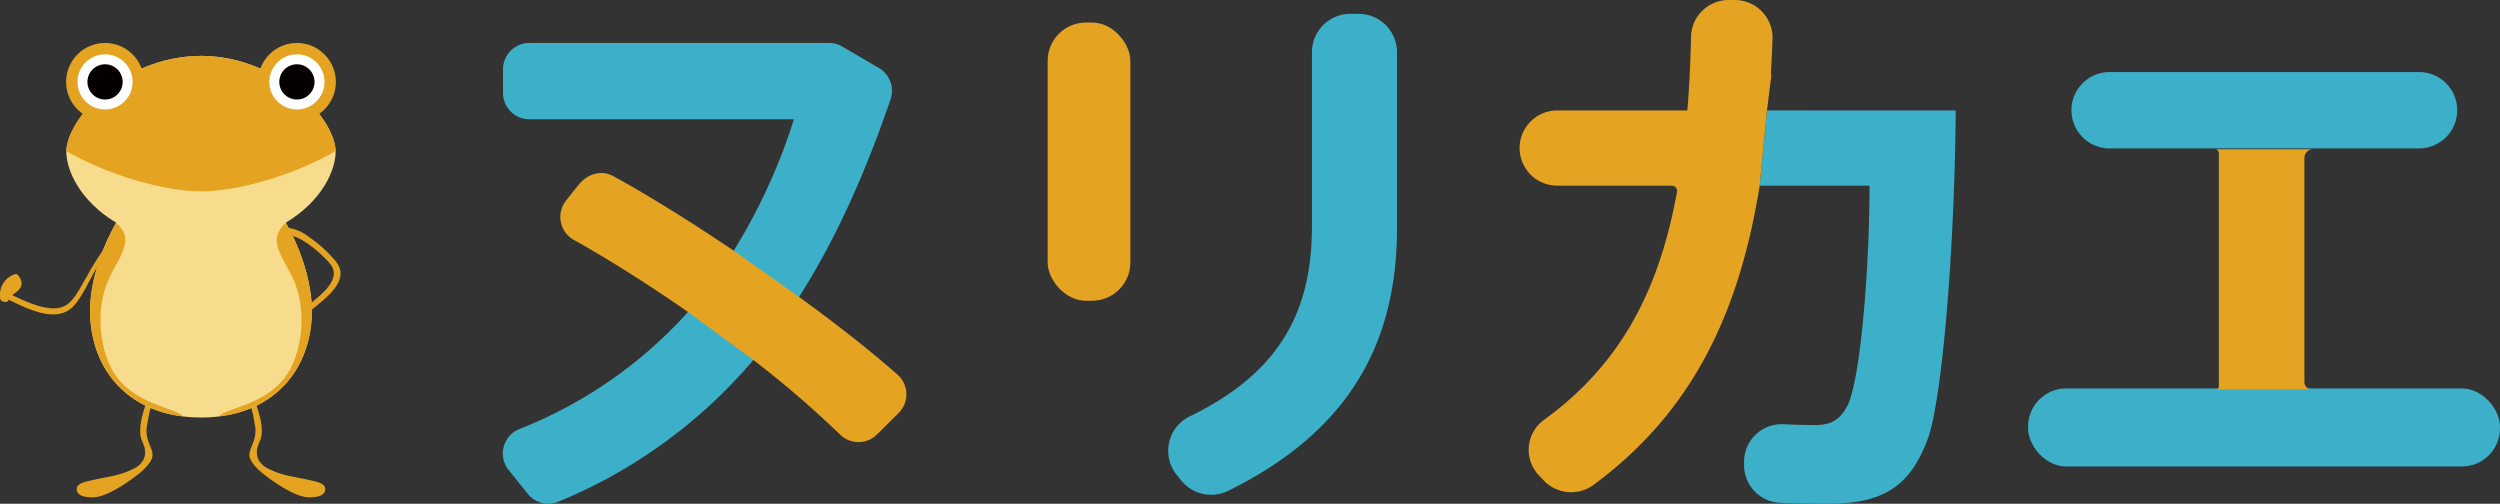 <svg xmlns="http://www.w3.org/2000/svg" width="191.155mm" height="38.517mm" viewBox="0 0 541.857 109.182"><rect x="0" y="0" width="541.857" height="109.182" fill="#333333" stroke="none"/><defs><style>.c1{fill:#e5a322;}.c2{fill:#f8dc8d;}.c3{fill:none;}.c4{fill:#fff;}.c5{fill:#040000;}.c6{fill:#3cb0c8;}</style></defs><g id="l2" data-name="l2"><g id="l1" data-name="l1"><path class="c1" d="M33.34,86.347c.253-.761-.947-1.087-1.2-.331-.857,2.572-2.149,5.909-1.641,8.678.121.664.477,1.139.64,1.774a3.9,3.9,0,0,1-.033,3.153,4.73,4.73,0,0,1-2.354,2.063c-2.953,1.5-5.779,1.666-8.924,2.42-.755.181-2.888.534-3.136,1.551-.54,2.213,3.078,2.311,4.5,2.021,3.646-.746,9.255-5.13,10.067-6.025,0,0,1.631-1.556,1.782-2.712.143-1.1-.488-2.083-.808-3.084a6.865,6.865,0,0,1-.437-3.262l.517-2.88C32.6,88.579,32.971,87.454,33.34,86.347Z"/><path class="c1" d="M53.784,86.347c-.254-.761.947-1.087,1.2-.331.857,2.572,2.149,5.909,1.641,8.678-.122.664-.477,1.139-.641,1.774a3.9,3.9,0,0,0,.033,3.153,4.733,4.733,0,0,0,2.355,2.063c2.953,1.5,5.778,1.666,8.923,2.42.755.181,2.889.534,3.137,1.551.539,2.213-3.079,2.311-4.5,2.021-3.645-.746-9.255-5.13-10.067-6.025,0,0-1.631-1.556-1.781-2.712-.144-1.1.487-2.083.807-3.084a6.865,6.865,0,0,0,.437-3.262l-.517-2.88C54.527,88.579,54.153,87.454,53.784,86.347Z"/><path class="c2" d="M72.744,32.869c0-6.773-11.8-20.567-29.005-20.756V12.1c-.06,0-.118.008-.177.008s-.117-.008-.177-.008v.017C26.18,12.3,14.379,26.1,14.379,32.869c0,4.091,3,10.73,10.8,15.4C21.654,54.46,19.519,61.608,19.519,67.3c0,12.809,8.415,23.193,24.043,23.193S67.6,80.11,67.6,67.3c0-5.693-2.134-12.841-5.663-19.034C69.748,43.6,72.744,36.96,72.744,32.869Z"/><path class="c1" d="M43.739,12.113V12.1c-.06,0-.118.009-.177.009s-.117-.009-.177-.009v.018c-17.107.188-28.86,13.82-28.993,20.633,9.281,5.341,21.358,8.73,29.17,8.73s19.888-3.389,29.17-8.73C72.6,25.933,60.846,12.3,43.739,12.113Z"/><path class="c3" d="M72.744,32.869c0-6.773-11.8-20.567-29.005-20.756V12.1c-.06,0-.118.008-.177.008s-.117-.008-.177-.008v.017C26.18,12.3,14.379,26.1,14.379,32.869c0,4.091,3,10.73,10.8,15.4C21.654,54.46,19.519,61.608,19.519,67.3c0,12.809,8.415,23.193,24.043,23.193S67.6,80.11,67.6,67.3c0-5.693-2.134-12.841-5.663-19.034C69.748,43.6,72.744,36.96,72.744,32.869Z"/><circle class="c1" cx="22.77" cy="17.752" r="8.441"/><circle class="c4" cx="22.77" cy="17.752" r="5.977"/><circle class="c5" cx="22.77" cy="17.752" r="3.82"/><circle class="c1" cx="64.354" cy="17.752" r="8.441"/><circle class="c4" cx="64.354" cy="17.752" r="5.977"/><circle class="c5" cx="64.354" cy="17.752" r="3.82"/><path class="c1" d="M73.026,56.964A26.813,26.813,0,0,0,67.008,51.4a9.314,9.314,0,0,0-4.47-2c-.187-.351-.362-.708-.558-1.054a5.41,5.41,0,0,0-1.806,2.414c-.907,2.709,1.566,5.945,3.178,9.288,3.264,6.77,2.124,15.3-.493,20.046-4.263,7.735-13.931,8.2-15.333,10.139C60.594,88.606,67.6,78.975,67.6,67.3c0-.065-.008-.135-.009-.2C70.548,64.7,75.788,60.877,73.026,56.964Zm-5.5,8.607a41.108,41.108,0,0,0-4.09-14.42c2.921.8,6.881,4.459,8.167,6.1C73.944,60.25,70.282,63.358,67.527,65.571Z"/><path class="c1" d="M24.276,80.088c-2.617-4.749-3.757-13.276-.493-20.046,1.612-3.343,4.085-6.579,3.178-9.288a5.421,5.421,0,0,0-1.814-2.421,47.075,47.075,0,0,0-2.786,5.859,59.205,59.205,0,0,0-3.631,5.9c-1.138,1.828-2.357,4.538-4.1,5.847-3.288,2.476-9.52-.832-12.782-2.343-.722-.334-1.354.737-.628,1.073C5.459,66.63,12.194,70.451,16,66.276c1.879-2.059,3.32-5.48,5.062-8.408A33.492,33.492,0,0,0,19.519,67.3c0,11.678,7.015,21.312,20.091,22.928C38.212,88.289,28.54,87.825,24.276,80.088Z"/><path class="c1" d="M3.886,59.584a.605.605,0,0,0-.6-.16A4.7,4.7,0,0,0,.06,64.785c.116.788,1.867.932,1.752.148.554-1.007,1.745-1.423,2.434-2.318C5.04,61.584,4.62,60.511,3.886,59.584ZM.659,64.619H.665v0Z"/><rect class="c1" x="227.072" y="4.889" width="17.927" height="60.294" rx="8.297"/><path class="c6" d="M294.488,3.009a8.3,8.3,0,0,1,8.3,8.3V49.514c0,25.935-11.329,44.424-36.592,56.871a8.353,8.353,0,0,1-10.2-2.271l-1-1.247a8.3,8.3,0,0,1,2.928-12.647c19.967-9.678,26.432-23.3,26.432-41.207V11.306a8.3,8.3,0,0,1,8.3-8.3Z"/><path class="c6" d="M159.04,54.312a125.919,125.919,0,0,0,13.036-28.455H114.749a5.724,5.724,0,0,1-5.724-5.724v-5.1a5.725,5.725,0,0,1,5.724-5.725h64.927a5.727,5.727,0,0,1,2.891.784l7.92,4.634a5.744,5.744,0,0,1,2.543,6.793c-5.441,15.89-11.793,30.2-19.825,42.82L163.3,78a110.222,110.222,0,0,1-42.29,30.744,5.706,5.706,0,0,1-6.633-1.727l-4.142-5.154a5.719,5.719,0,0,1,2.354-8.88A96.825,96.825,0,0,0,149.137,67.6"/><path class="c6" d="M381.394,40.237H405.21c0,18.052-2.006,42.621-4.888,47.886-1.631,2.882-3.386,4.011-7.021,4.011-1.8,0-4.152-.057-6.7-.187a8.16,8.16,0,0,0-8.588,8.132v.756a8.177,8.177,0,0,0,7.862,8.146c3.663.159,7.284.2,10.564.2,12.41,0,17.8-4.388,21.435-14.165,3.009-8.4,5.766-40.113,6.018-71.074h-31.9c-.059,0-.114-.017-.173-.018H382.98"/><path class="c1" d="M381.394,40.237c-4.378,27.3-14.368,48.889-36,64.855a8.2,8.2,0,0,1-10.783-.941l-1.122-1.178a8.015,8.015,0,0,1,1.265-12.04c16.734-12.18,24.89-28.284,28.725-49.331a1.147,1.147,0,0,0-1.109-1.364H337.5a8.147,8.147,0,0,1,.021-16.294h28.2c.428-5.126.681-10.427.8-15.983A8.142,8.142,0,0,1,374.655,0h1.383a8.179,8.179,0,0,1,8.142,8.522q-.129,3.487-.32,6.9a7.844,7.844,0,0,0,.062,1.25l-.03-.021-.912,7.274Z"/><path class="c1" d="M149.138,67.629c-8.421-5.844-17-11.3-24.742-15.617a5.708,5.708,0,0,1-1.7-8.556l2.606-3.273c2.176-2.733,5.22-3.339,7.672-1.99,7.885,4.337,16.973,10.02,26.061,16.148l14.165,10.03c8.12,5.87,15.553,11.74,21.346,16.835a5.7,5.7,0,0,1,.2,8.334l-4.663,4.618a5.685,5.685,0,0,1-8.007.027A220.24,220.24,0,0,0,163.3,78.033Z"/><path class="c6" d="M457.246,32.164h67.063a8.274,8.274,0,0,0,0-16.548H457.246a8.274,8.274,0,0,0,0,16.548Z"/><rect class="c6" x="439.571" y="84.184" width="102.286" height="16.923" rx="8.274"/><path class="c1" d="M480.352,84.371a.562.562,0,0,0,.561-.562V33.179a.828.828,0,0,0-.827-.828h21.257a1.879,1.879,0,0,0-1.879,1.879v48.6a1.545,1.545,0,0,0,1.544,1.545Z"/></g></g></svg>
